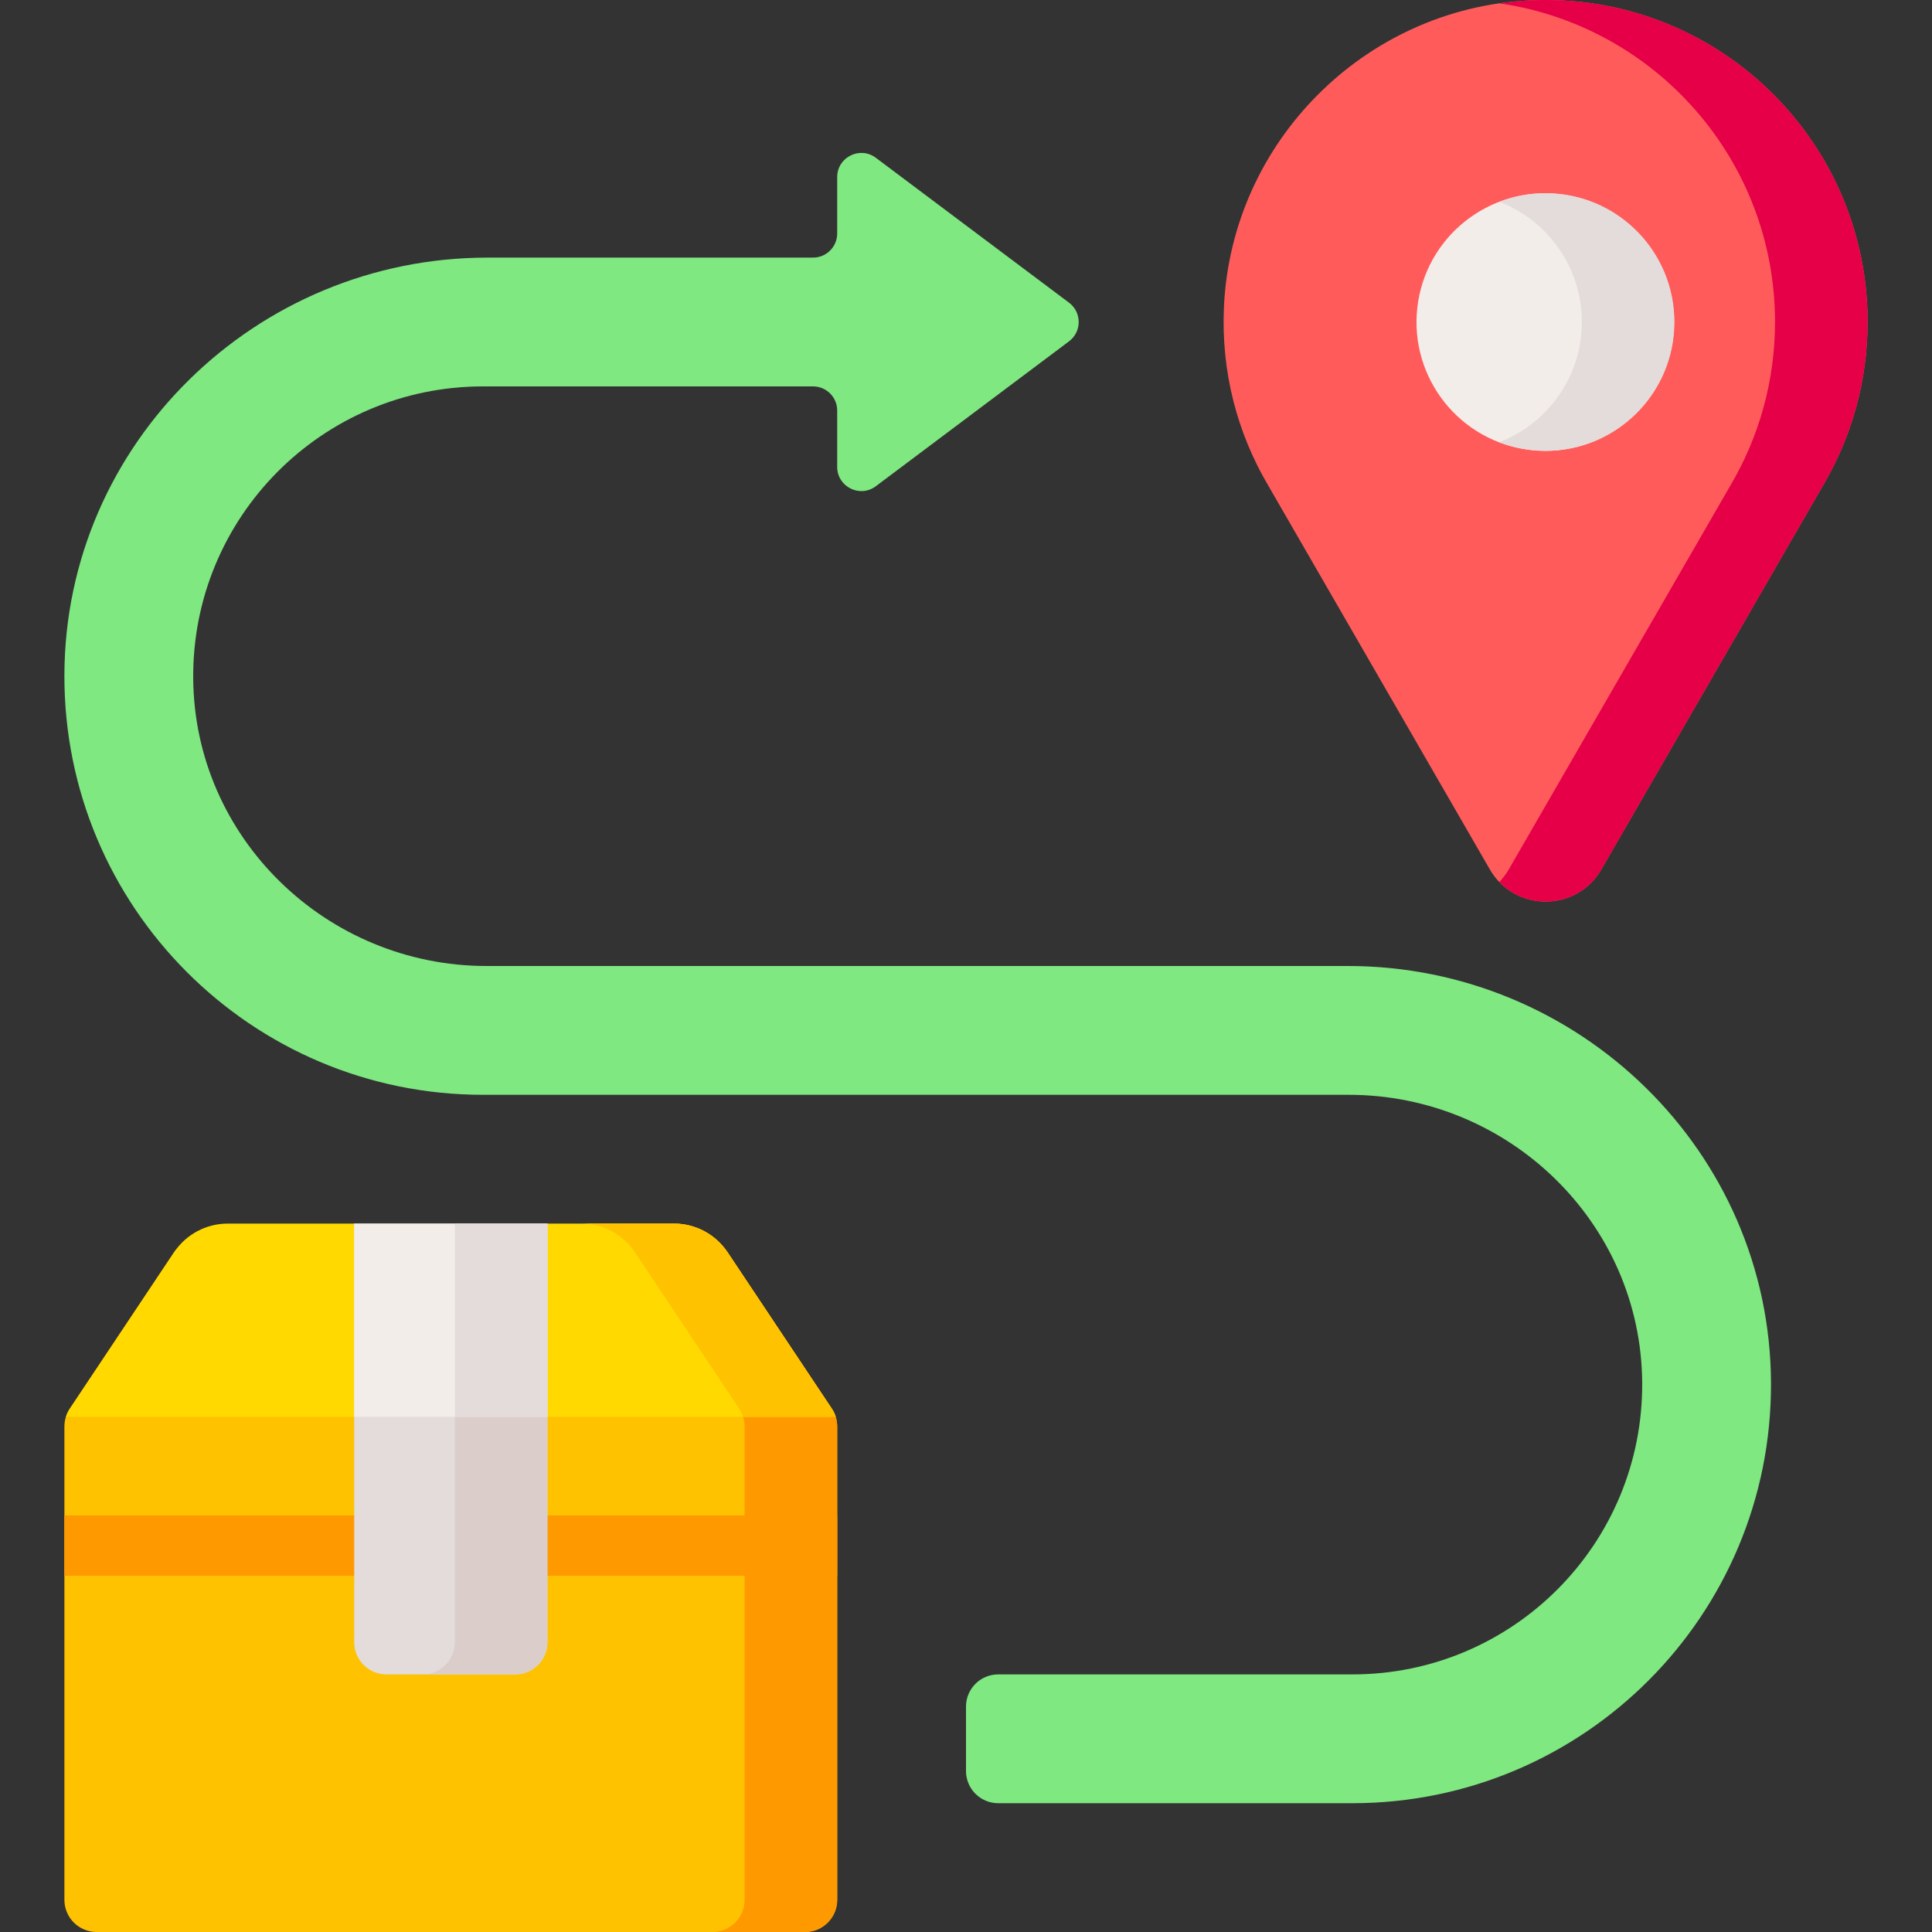 <svg id="Capa_1" enable-background="new 0 0 497 497" height="512" viewBox="0 0 497 497" width="512" xmlns="http://www.w3.org/2000/svg"><rect x="0" y="0" width="497" height="497" fill="#333333" stroke="none"/><g><path d="m58.566 322.767c-5.539 0-10.712-5.232-13.784-.623l-26.824 40.236c-.907 1.361-1.391 2.959-1.391 4.595v121.742c0 4.575 3.708 8.283 8.283 8.283h182.233c4.575 0 8.283-3.709 8.283-8.283v-121.742c0-1.635-.484-3.234-1.391-4.595l-26.824-40.236c-3.072-4.609-8.245.623-13.784.623z" fill="#ffc200"/><path d="m16.567 389.834h74.55c4.289 0 7.766 3.477 7.766 7.766s-3.477 7.766-7.766 7.766h-74.55z" fill="#fe9900"/><path d="m215.367 405.366h-74.55c-4.289 0-7.766-3.477-7.766-7.766s3.477-7.766 7.766-7.766h74.55z" fill="#fe9900"/><path d="m480.433 82.833c0-47.218-39.507-85.208-87.269-82.717-42.242 2.202-76.312 36.474-78.303 78.727-.792 16.81 3.451 32.569 11.32 45.938l57.072 98.865c6.376 11.046 22.319 11.046 28.695 0l57.072-98.865c7.242-12.306 11.413-26.636 11.413-41.948z" fill="#ff5b5b"/><ellipse cx="397.6" cy="82.833" fill="#f3edea" rx="33.133" ry="33.133" transform="matrix(.16 -.987 .987 .16 252.148 462.031)"/><path d="m347.9 463.867c59.599 0 107.889-48.417 107.683-108.064-.206-59.515-49.337-107.303-108.852-107.303h-221.545c-41.107 0-75.179-32.879-75.484-73.985-.307-41.432 33.187-75.115 74.548-75.115h84.904c3.431 0 6.212 2.781 6.212 6.213v14.496c0 5.119 5.844 8.042 9.94 4.97l49.7-37.275c3.313-2.485 3.313-7.455 0-9.94l-49.7-37.275c-4.096-3.072-9.94-.149-9.94 4.97v14.496c0 3.431-2.781 6.213-6.212 6.213h-83.735c-59.515 0-108.646 47.788-108.852 107.302-.206 59.647 48.084 108.064 107.683 108.064h222.714c41.107 0 75.179 32.879 75.484 73.985.307 41.432-33.187 75.115-74.548 75.115h-91.117c-4.575 0-8.283 3.709-8.283 8.283v16.567c0 4.575 3.709 8.283 8.283 8.283z" fill="#7fe881"/><path d="m397.6 49.7c-4.199 0-8.211.789-11.907 2.214 12.414 4.784 21.226 16.819 21.226 30.92s-8.812 26.136-21.226 30.92c3.696 1.425 7.709 2.214 11.907 2.214 18.299 0 33.133-14.834 33.133-33.133 0-18.301-14.834-33.135-33.133-33.135z" fill="#e3dcda"/><path d="m393.164.116c-2.523.132-5.015.385-7.475.74 40.107 5.773 70.93 40.273 70.93 81.977 0 15.311-4.171 29.642-11.414 41.947l-57.072 98.865c-.704 1.219-1.529 2.296-2.44 3.245 7.344 7.657 20.582 6.581 26.255-3.245l57.072-98.865c7.243-12.305 11.414-26.635 11.414-41.947-.001-47.217-39.508-85.207-87.27-82.717z" fill="#e50048"/><path d="m213.976 362.38-26.824-40.236c-3.072-4.609-8.245-7.377-13.784-7.377h-23.815c5.539 0 10.712 2.768 13.784 7.377l26.824 40.236c.907 1.361 1.391 2.959 1.391 4.595v121.742c0 4.575-3.709 8.283-8.283 8.283h23.814c4.575 0 8.283-3.709 8.283-8.283v-121.742c.001-1.636-.483-3.234-1.39-4.595z" fill="#fe9900"/><path d="m214.97 364.467c-.234-.734-.562-1.439-.994-2.087l-26.824-40.236c-3.072-4.609-8.245-7.377-13.784-7.377h-32.765l-24.505 8-24.678-8h-32.854c-5.539 0-10.712 2.768-13.784 7.377l-26.824 40.236c-.432.648-.761 1.353-.994 2.087z" fill="#ffd900"/><path d="m163.337 322.144 26.824 40.236c.432.648.761 1.353.994 2.087h23.815c0-.001-.001-.001-.001-.002-.116-.366-.257-.724-.421-1.072-.167-.349-.356-.689-.572-1.013l-26.824-40.236c-3.072-4.609-8.245-7.377-13.784-7.377h-23.815c5.539 0 10.711 2.768 13.784 7.377z" fill="#ffc200"/><path d="m140.817 314.767v107.683c0 4.575-3.709 8.283-8.283 8.283h-33.134c-4.575 0-8.283-3.708-8.283-8.283v-107.683z" fill="#e3dcda"/><path d="m117.002 314.767v107.683c0 4.575-3.709 8.283-8.283 8.283h23.815c4.575 0 8.283-3.709 8.283-8.283v-107.683z" fill="#dbceca"/><path d="m91.117 314.767h49.7v49.7h-49.7z" fill="#f3edea"/><path d="m117.002 314.767h23.815v49.7h-23.815z" fill="#e3dcda"/></g></svg>